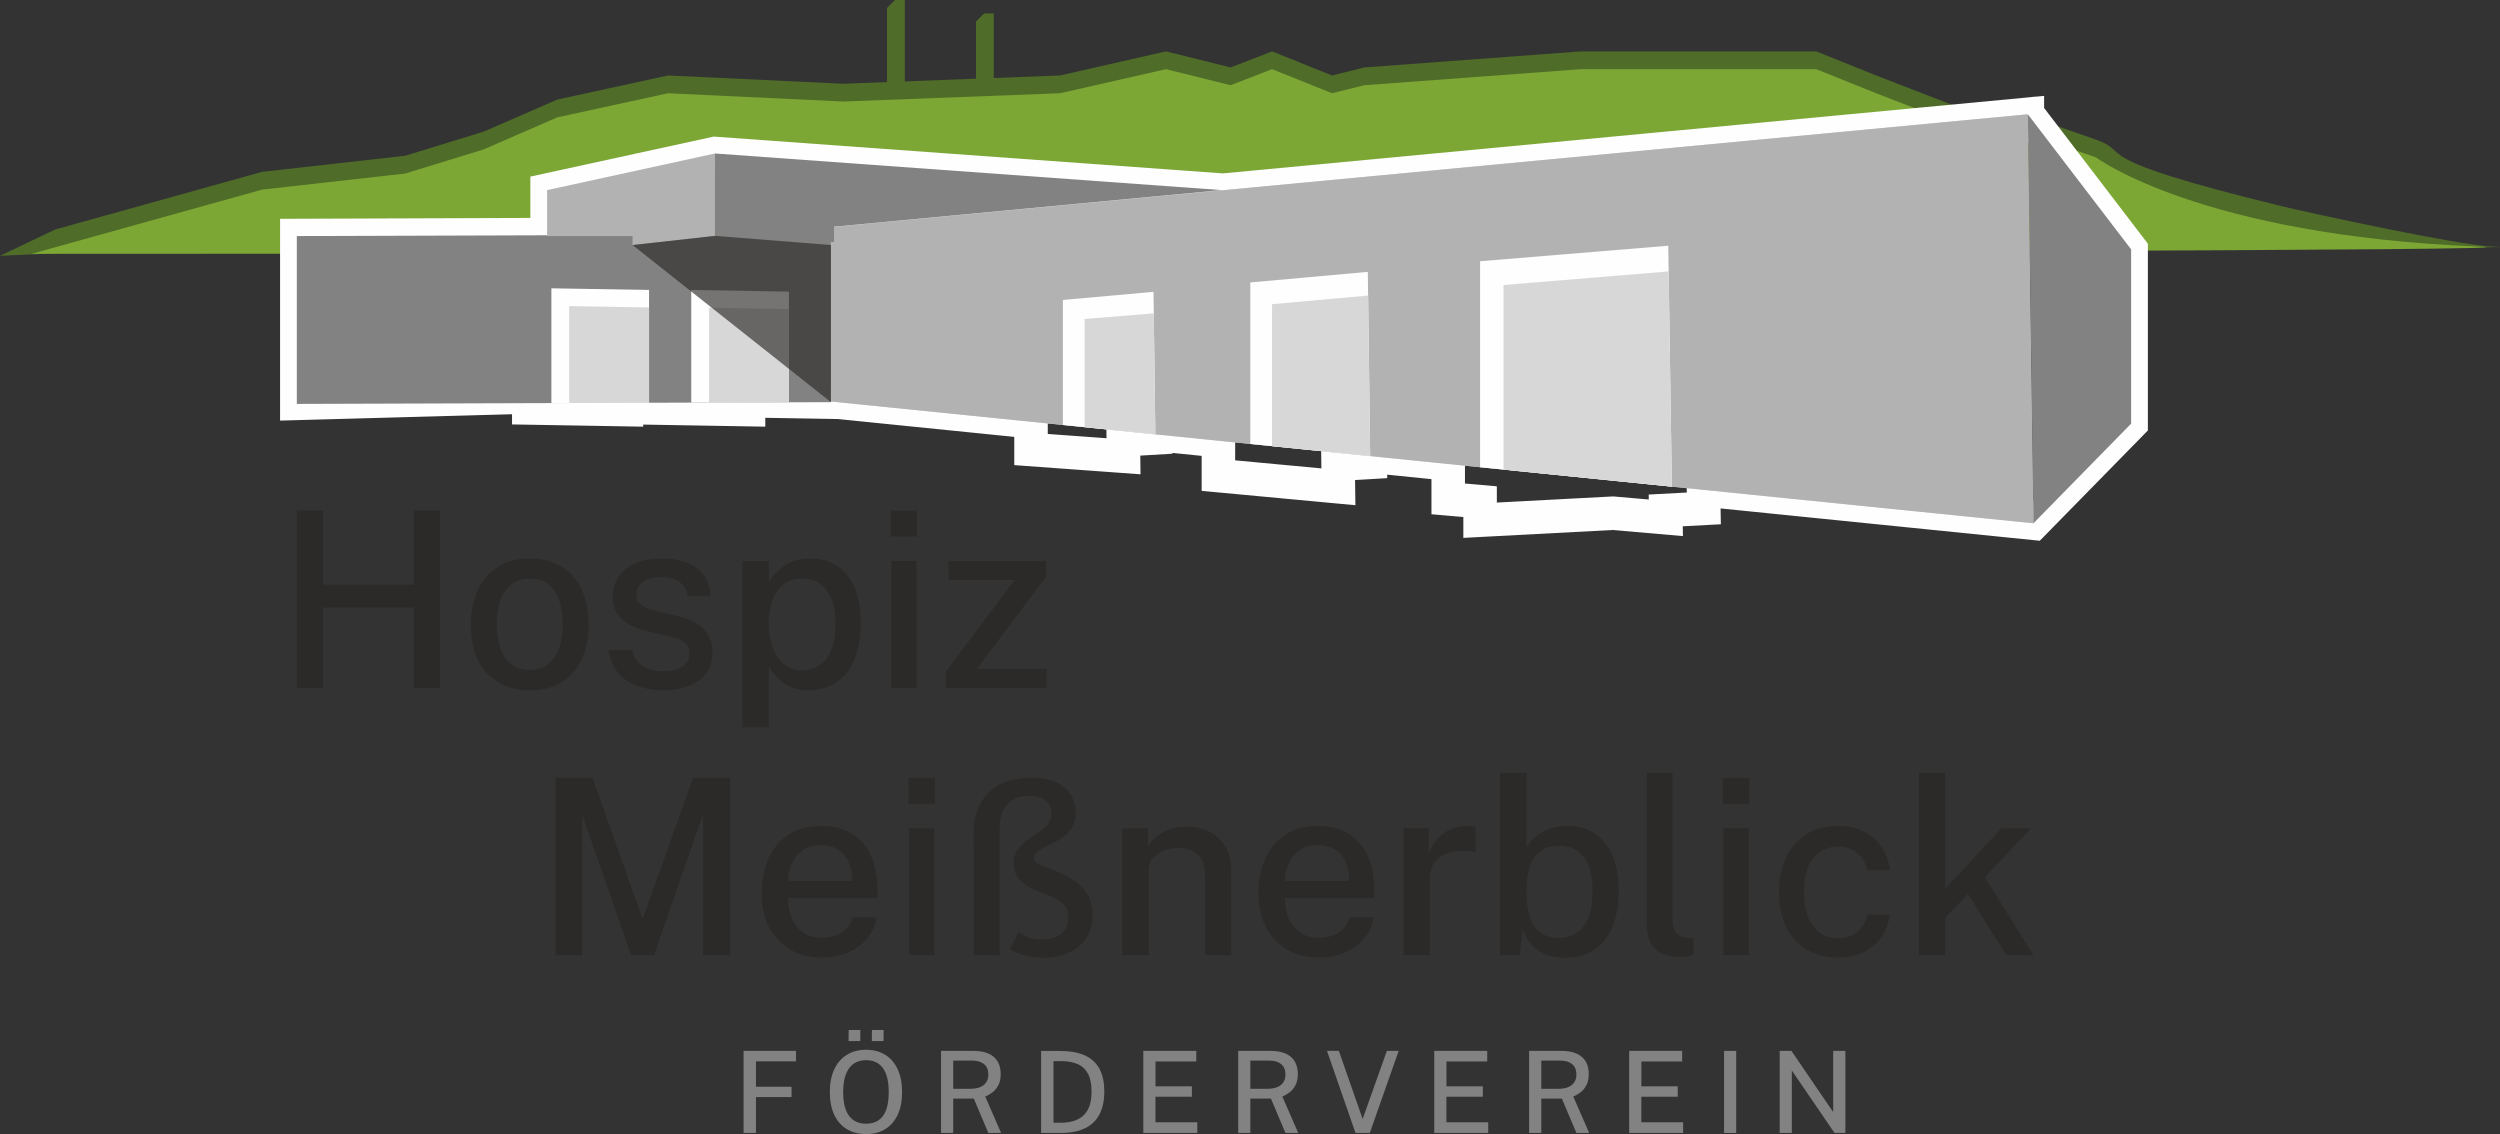 <?xml version="1.0" encoding="UTF-8"?>
<!DOCTYPE svg PUBLIC "-//W3C//DTD SVG 1.1//EN" "http://www.w3.org/Graphics/SVG/1.1/DTD/svg11.dtd">
<!-- Creator: CorelDRAW 2017 -->
<svg xmlns="http://www.w3.org/2000/svg" xml:space="preserve" width="83.706mm" height="37.972mm" version="1.1" style="shape-rendering:geometricPrecision; text-rendering:geometricPrecision; image-rendering:optimizeQuality; fill-rule:evenodd; clip-rule:evenodd"
viewBox="0 0 130206.6 59066.54"
 xmlns:xlink="http://www.w3.org/1999/xlink">
 <rect x="0" y="0" width="130206.6" height="59066.54" fill="#333333" stroke="none"/>
 <defs>
  <style type="text/css">
   <![CDATA[
    .str0 {stroke:#FEFEFE;stroke-width:1744.83;stroke-linecap:round;stroke-miterlimit:10}
    .fil2 {fill:none}
    .fil4 {fill:#FEFEFE}
    .fil5 {fill:#D8D7D8}
    .fil8 {fill:#B3B2B3}
    .fil3 {fill:#828282}
    .fil1 {fill:#7CA735}
    .fil0 {fill:#4F6C28}
    .fil6 {fill:#2B2A29;fill-rule:nonzero}
    .fil7 {fill:#828282;fill-rule:nonzero}
    .fil9 {fill:#2B2A29;fill-opacity:0.651}
   ]]>
  </style>
 </defs>
 <g id="Ebene_x0020_1">
  <g id="_2736073800800">
   <polygon class="fil0" points="47126.02,0 46616.9,0 46200.02,416.73 46200.02,5249.59 47126.02,5249.59 "/>
   <polygon class="fil0" points="51758.38,702.79 51249.25,702.79 50832.37,1119.51 50832.37,5952.84 51758.38,5952.84 "/>
   <path class="fil0" d="M-0 13323.69l2870.57 -1369.8 10784.92 -3004.81 7445.67 -836.41 4082.63 -1254.53 3843.24 -1672.66 5764 -1254.69 9126.58 431.04 11288.13 -431.04 5523.98 -1254.53 3362.27 836.41 2161.87 -836.41 3122.09 1254.53 1681.52 -418.13 11287.98 -836.41 12248.67 0 3122.25 1254.53 4323.43 1672.81 4730.04 836.25c0,0 1602.03,551.28 2401.89,836.41 2014.09,717.1 -913.25,884.32 9679.56,3465.55 1499.37,365.55 9200,2030.89 10959.61,2101.05 5277.9,210.31 -43303.17,-621.12 -83950.27,-579.43 -24368.23,25.04 -45860.6,1060.25 -45860.6,1060.25z"/>
   <path class="fil1" d="M1646.99 13220.56l12008.5 -3345.47 7445.67 -836.41 4082.63 -1254.53 3843.24 -1672.81 5764 -1254.38 9126.58 431.04 11288.13 -431.04 5523.98 -1254.53 3362.27 836.41 2161.87 -836.41 3122.09 1254.53 1681.52 -418.13 11287.98 -836.41 12248.67 0 3122.25 1254.53 4323.43 1672.81 4730.04 836.25 2401.89 836.41c0,0 5430.34,4063.65 19918.81,4640.44 5277.9,210.31 -42582.8,305.51 -83229.91,347.19 -14598.91,14.93 -27574.79,23.02 -35632.25,27.22 -5391.76,2.64 -8581.36,3.27 -8581.36,3.27z"/>
   <polygon class="fil2 str0" points="105615.78,5952.84 110994.78,12988.63 110994.78,22064.96 105907.91,27253.73 88723.4,25513.72 88740.2,26478.92 86755.35,26584.07 86762.04,26968.6 84006.12,26729.2 77087.3,27094.75 77087.3,26127.99 75426.77,25983.64 75426.77,24166.79 71362.97,23755.35 71367.01,24081.08 69691.55,24180.17 69707.11,25354.43 63457.94,24770.95 63457.94,22954.72 60173.92,22622.15 60176.57,22808.97 58504.53,22907.44 58516.04,23763.91 53698.27,23413.29 53698.27,21965.88 43277.5,20911.08 43277.5,20945.92 38985.81,20872.5 38985.81,21334.49 33898.77,21247.54 33898.77,20786.17 32626.82,20764.54 32626.82,21334.49 27540.41,21247.54 27540.41,20677.59 15459.12,21008.76 15459.12,12266.09 28494.1,12219.58 28494.1,9900.76 37236.77,7993.38 63624.54,9900.76 43436.79,11808.14 43436.79,11819.03 105590.11,5952.84 105590.11,5955.79 "/>
   <polygon class="fil3" points="43277.5,12202.78 15459.12,12294.56 15459.12,21037.23 43277.5,20945.92 "/>
   <polygon class="fil4" points="41089.5,15188.61 36002.47,15102.43 36002.47,20969.87 41089.5,20953.23 "/>
   <polygon class="fil5" points="41089.5,16099.53 36929.4,16028.28 36929.4,20966.76 41089.5,20953.23 "/>
   <polygon class="fil4" points="33804.35,15102.43 28717.48,15015.48 28717.48,20993.83 33804.35,20977.03 "/>
   <polygon class="fil5" points="33804.35,16012.73 29644.1,15942.11 29644.1,20990.72 33804.35,20977.03 "/>
   <polygon class="fil6" points="28931.98,49749.88 28931.98,40508.2 30862.23,40508.2 33463.85,47857.9 36102.95,40508.2 38020.45,40508.2 38020.45,49749.88 36620.94,49749.88 36620.94,42387.27 34064.75,49749.88 32869.64,49749.88 30325.42,42444.52 30325.42,49749.88 "/>
   <path class="fil6" d="M41043.61 46765.3c0,396.04 64.87,750.7 195.06,1064.45 129.89,312.66 326.82,559.68 591.25,741.21 263.82,180.6 592.34,271.13 984.18,271.13 391.84,0 731.87,-89.13 1019.18,-268.48 287.93,-178.73 475.99,-445.35 565.9,-798.61l1265.26 0c-76.84,451.72 -256.97,835.01 -540.23,1150.62 -283.42,314.99 -625.17,552.37 -1026.02,712.43 -399.93,159.75 -819.92,239.86 -1258.58,239.86 -626.57,0 -1178.31,-135.49 -1655.7,-405.84 -476.77,-270.66 -848.54,-657.68 -1115,-1160.27 -266.31,-502.43 -399.3,-1101.47 -399.3,-1796.16 0,-685.83 121.49,-1291.55 364.3,-1818.25 242.82,-526.23 594.21,-938.45 1054.18,-1236.49 460.59,-298.04 1014.51,-447.21 1661.92,-447.21 639.48,0 1176.91,136.42 1614.01,408.79 436.48,272.53 767.65,655.03 993.67,1147.36 225.71,492.32 338.48,1072.38 338.48,1741.57l0 453.9 -4652.57 0zm0 -888.2l3348.73 0c0,-345.48 -59.27,-659.85 -178.57,-942.96 -119.46,-283.42 -301.46,-507.26 -546.46,-671.21 -244.84,-163.95 -553.14,-246.24 -923.2,-246.24 -380.01,0 -694.85,91.78 -946.38,275.17 -251.68,182.77 -439.75,417.5 -565.28,702.79 -126.15,285.44 -188.84,579.59 -188.84,882.45z"/>
   <path class="fil6" d="M48668.64 43141.24l0 6608.65 -1316.6 0 0 -6608.65 1316.6 0zm25.67 -2626.35l0 1348.33 -1374.62 0 0 -1348.33 1374.62 0z"/>
   <path class="fil6" d="M53685.36 40508.2c545.68,0 989.47,80.89 1332.77,242.82 342.68,161.77 597.79,378.93 763.45,652.08 165.97,272.53 249.66,574.77 249.66,907.18 0,319.82 -65.33,584.72 -194.91,795.96 -130.2,211.08 -312.19,391.84 -547.08,542.88 -233.95,151.82 -508.5,299.59 -824.12,444.41 -221.35,115.42 -378.46,209.22 -469.46,281.24 -91.78,72.33 -137.66,172.66 -137.66,300.22 0,128.18 44.02,220.73 130.98,277.97 87.58,58.02 240.17,122.73 457.17,194.91 268.64,102.51 545.06,216.53 831.12,342.06 285.28,126 550.19,280.46 795.18,463.24 245.46,183.55 444.41,412.68 597.63,687.23 153.69,275.17 230.06,616.45 230.06,1026.02 0,481.59 -111.53,886.18 -335.37,1214.09 -224,328.37 -529.5,576.63 -917.45,744.63 -387.64,168.46 -828.78,252.77 -1322.66,252.77 -323.55,0 -641.19,-40.29 -952.29,-121.95 -310.79,-80.89 -573.21,-186.82 -786.32,-319.04l453.9 -882.29c165.97,97.69 342.06,186.35 527.48,265.06 185.42,79.02 412.06,118.69 680.39,118.69 417.66,0 754.12,-98.46 1009.69,-293.99 255.73,-196.15 383.9,-477.55 383.9,-843.72 0,-268.48 -67.51,-482.99 -201.6,-642.28 -134.24,-159.75 -312.35,-291.97 -533.7,-396.5 -221.82,-104.53 -468.52,-203.62 -741.21,-297.57 -225.86,-88.82 -443.01,-192.11 -652.23,-309.39 -208.28,-117.44 -380.48,-271.91 -514.57,-463.39 -134.24,-191.49 -200.97,-436.95 -200.97,-735.3 0,-319.66 86.33,-584.57 258.99,-795.96 172.66,-210.31 418.13,-414.08 737.79,-609.61 158.04,-106.55 310.33,-212.95 457.32,-319.66 147.15,-106.55 269.26,-227.88 367.73,-364.3 97.69,-136.89 146.22,-304.73 146.22,-505.08 0,-272.53 -101.11,-493.1 -303.33,-661.72 -202.53,-167.84 -493.1,-252.15 -872.34,-252.15 -459.97,0 -828.78,140.31 -1105.36,421.55 -277.35,281.24 -415.48,683.81 -415.48,1207.86l0 6672.73 -1349.11 0 -12.76 -6423.23c4.82,-396.5 68.29,-764.7 192.26,-1105.36 123.35,-341.28 306.13,-640.72 549.72,-898.47 242.82,-257.75 550.5,-457.95 923.52,-600.28 372.7,-143.11 810.58,-214.35 1313.02,-214.35z"/>
   <path class="fil6" d="M58453.36 49749.88l0 -6608.65 1335.42 0 0 952.29c106.55,-178.73 250.91,-347.35 431.81,-505.08 181.37,-157.11 404.44,-285.28 671.05,-383.13 266.31,-97.69 573.99,-147 923.2,-147 413.61,0 795.96,81.67 1147.36,246.24 351.39,163.8 634.03,419.53 847.14,766.87 213.26,347.35 319.19,795.96 319.19,1344.75l0 4333.69 -1367.31 0 0 -4186.54c0,-472.88 -126.78,-824.27 -380.48,-1054.33 -253.39,-229.91 -580.52,-345.17 -981.38,-345.17 -268.33,0 -524.06,45.11 -766.87,134.09 -242.82,89.75 -438.35,224.77 -587.99,406.15 -149.17,180.75 -223.37,408.01 -223.37,680.39l0 4365.42 -1367.77 0z"/>
   <path class="fil6" d="M66921.48 46765.3c0,396.04 65.33,750.7 194.91,1064.45 130.2,312.66 327.13,559.68 591.57,741.21 264.44,180.6 592.19,271.13 984.02,271.13 391.84,0 731.72,-89.13 1019.96,-268.48 287.15,-178.73 475.37,-445.35 565.12,-798.61l1265.26 0c-76.22,451.72 -256.35,835.01 -539.46,1150.62 -283.42,314.99 -625.32,552.37 -1026.02,712.43 -400.55,159.75 -820.23,239.86 -1259.2,239.86 -626.72,0 -1178.31,-135.49 -1655.08,-405.84 -477.7,-270.66 -849.32,-657.68 -1115.62,-1160.27 -266.62,-502.43 -399.46,-1101.47 -399.46,-1796.16 0,-685.83 121.49,-1291.55 364.3,-1818.25 242.82,-526.23 594.21,-938.45 1054.96,-1236.49 459.97,-298.04 1013.74,-447.21 1661.3,-447.21 639.32,0 1177.53,136.42 1613.86,408.79 436.95,272.53 768.43,655.03 993.51,1147.36 226.02,492.32 339.26,1072.38 339.26,1741.57l0 453.9 -4653.2 0zm0 -888.2l3349.51 0c0,-345.48 -60.04,-659.85 -179.35,-942.96 -119.62,-283.42 -301.62,-507.26 -546.46,-671.21 -244.68,-163.95 -552.37,-246.24 -923.36,-246.24 -379.08,0 -694.7,91.78 -946.38,275.17 -250.75,182.77 -439.75,417.5 -565.12,702.79 -125.38,285.44 -188.84,579.59 -188.84,882.45z"/>
   <path class="fil6" d="M73101.73 49749.88l0 -6608.65 1310.53 0 0 1355.02c110.6,-323.7 265.06,-595.61 463.39,-814.63 198.17,-219.95 429.01,-385.93 693.45,-498.55 264.28,-113.24 542.88,-169.4 837.03,-169.4 89.6,0 174.69,4.82 255.57,15.56 80.89,10.89 144.97,29.09 192.11,54.6l0 1316.6c-55.22,-25.67 -126.78,-42.47 -214.51,-51.18 -86.95,-8.87 -162.55,-14.78 -226.48,-18.98 -290.11,-21.47 -553.77,-6.69 -792.54,44.49 -238.77,51.33 -444.57,136.42 -617.23,255.73 -172.04,119.46 -304.11,274.55 -395.88,466.81 -91.78,191.49 -137.51,417.35 -137.51,677.12l0 3975.45 -1367.93 0z"/>
   <path class="fil6" d="M81506.54 49877.9c-370.99,0 -685.99,-49.15 -945.6,-147 -260.55,-98.46 -474.28,-223.84 -642.9,-377.06 -167.84,-153.69 -300.06,-315.62 -395.88,-486.26 -95.82,-169.86 -169.24,-327.75 -220.42,-472.72l-147.15 1355.02 -1029.29 0 0 -9497.26 1380.68 0 0 3892.23c59.89,-115.26 148.4,-238.77 265.06,-370.99 117.44,-132.06 264.44,-255.57 441.15,-370.21 176.55,-115.42 382.35,-209.06 617.08,-281.24 234.11,-72.95 498.39,-108.73 792.54,-108.73 822.25,0 1475.1,289.48 1958.72,868.92 483.61,579.28 725.03,1423.15 725.03,2531.31 0,698.74 -103.75,1306.49 -312.97,1824.32 -208.44,518.15 -520.63,920.87 -936.11,1208.18 -415.48,287.15 -932.23,431.5 -1549.92,431.5zm-268.48 -1029.14c502.43,0 913.09,-196.46 1230.26,-588.14 317.64,-391.99 476.15,-1022.45 476.15,-1891.98 0,-749.3 -147.62,-1322.66 -443.79,-1719.32 -296.64,-395.88 -723.63,-594.21 -1281.6,-594.21 -400.55,0 -726.27,88.35 -977.96,265.22 -251.53,177.33 -435.7,437.72 -552.99,782.9 -117.44,345.48 -178.11,766.87 -182.15,1265.42 0,882.29 136.26,1516.33 409.41,1901.32 272.53,385.93 713.52,578.81 1322.66,578.81z"/>
   <path class="fil6" d="M87552.56 49839.48c-391.99,0 -706.21,-51.18 -942.96,-153.69 -236.13,-101.89 -416.26,-239.4 -539.61,-412.06 -123.51,-172.82 -205.64,-368.35 -246.24,-588.3 -40.29,-219.02 -60.51,-445.81 -60.51,-680.39l0 -7752.42 1348.17 0 0 7612.12c0,306.28 60.67,540.86 182.15,702.79 121.33,161.93 308.15,253.55 559.21,274.55l345.33 12.76 0 869.38c-106.55,34.38 -215.91,62.07 -329.3,82.91 -112.62,21.62 -218.55,32.35 -316.24,32.35z"/>
   <path class="fil6" d="M91080.8 43141.24l0 6608.65 -1316.75 0 0 -6608.65 1316.75 0zm25.67 -2626.35l0 1348.33 -1374.77 0 0 -1348.33 1374.77 0z"/>
   <path class="fil6" d="M95740.22 43013.68c493.57,0 934.09,96.6 1319.24,290.88 385.77,193.51 697.96,463.24 935.96,807.94 238.77,345.33 383.9,747.9 435.24,1208.02l-1182.35 0c-38.42,-217.31 -120.86,-419.53 -246.24,-607.12 -125.38,-187.29 -294.15,-337.86 -505.08,-450.48 -210.62,-112.62 -460.9,-169.4 -750.85,-169.4 -528.1,0 -958.51,193.82 -1290.93,581.46 -332.57,387.95 -498.55,982.16 -498.55,1783.41 0,733.12 154.62,1316.6 463.55,1751.05 308.77,434.92 759.41,652.08 1351.44,652.08 285.59,0 533.7,-60.04 744.79,-178.73 211.08,-119.31 377.84,-273.31 501.81,-460.59 123.35,-187.6 202.37,-381.1 235.97,-581.46l1163.53 0c-47.13,443.17 -190.71,832.98 -431.66,1169.6 -240.64,336.46 -553.61,599.03 -939.54,786.32 -384.99,187.6 -820.69,281.24 -1306.33,281.24 -601.21,0 -1133.98,-131.29 -1597.99,-393.08 -464.64,-262.57 -828.32,-647.56 -1089.96,-1156.69 -262.42,-509.28 -393.24,-1128.38 -393.24,-1856.83 0,-685.99 121.49,-1289.06 364.3,-1809.08 242.82,-519.23 595.61,-924.6 1058.22,-1214.09 461.99,-290.11 1014.98,-434.46 1658.66,-434.46z"/>
   <polygon class="fil6" points="105907.91,49749.88 104489.42,49749.88 102501.93,46560.9 101312.57,47793.97 101312.57,49749.88 99945.42,49749.88 99945.42,40252.63 101312.57,40252.63 101312.57,46292.57 104233.85,43141.24 105767.6,43141.24 103377.38,45691.52 "/>
   <polygon class="fil6" points="21556.31,31644.66 16827.04,31644.66 16827.04,35824.51 15459.12,35824.51 15459.12,26582.67 16827.04,26582.67 16827.04,30455.62 21556.31,30455.62 21556.31,26582.67 22924.39,26582.67 22924.39,35824.51 21556.31,35824.51 "/>
   <path class="fil6" d="M27595.79 35951.91c-617.85,0 -1157.47,-132.84 -1620.23,-399.3 -461.84,-266.46 -820.07,-652.85 -1073.78,-1160.11 -252.93,-507.26 -379.7,-1120.13 -379.7,-1840.65 0,-694.7 120.09,-1301.82 360.88,-1821.05 240.8,-520.01 590.94,-923.98 1051.53,-1211.44 459.97,-287.93 1015.76,-431.66 1667.99,-431.66 621.9,0 1160.89,135.64 1616.81,406.15 455.77,270.51 809.96,664.36 1061.02,1182.35 251.53,517.83 376.9,1143.31 376.9,1875.65 0,669.03 -118.06,1259.2 -354.82,1770.5 -236.13,511.3 -581.46,910.6 -1035.2,1198.53 -453.44,287.46 -1010.47,431.04 -1671.41,431.04zm6.69 -1054.33c375.04,0 689.41,-98.93 942.96,-297.26 252.93,-198.17 443.95,-476.77 571.97,-837.03 127.55,-360.26 191.64,-776.98 191.64,-1249.86 0,-438.35 -56.78,-838.27 -169.4,-1197.91 -113.24,-360.1 -295.39,-646.79 -546.3,-859.89 -251.53,-213.11 -582.23,-319.82 -990.87,-319.82 -383.75,0 -702.94,97.22 -958.51,290.88 -255.57,194.13 -448.46,468.68 -578.5,824.74 -130.2,355.44 -195.06,776.36 -195.06,1262 0,430.41 57.4,826.92 172.66,1189.04 114.64,362.28 300.22,651.61 555.79,868.76 255.57,218.08 590.17,326.35 1003.62,326.35z"/>
   <path class="fil6" d="M34505.27 35951.91c-460.9,0 -891.78,-72.18 -1294.35,-217.15 -402.73,-144.97 -739.34,-372.86 -1009.69,-683.96 -270.66,-310.95 -440.52,-709.47 -508.66,-1195.11l1220.78 0c55.22,251.53 161.15,459.19 316.39,623.3 155.86,163.8 343.15,285.28 562.48,364.15 219.95,78.87 455.3,118.06 706.05,118.06 417.66,0 755.67,-75.6 1013.11,-226.64 257.75,-151.04 386.7,-384.53 386.7,-700.14 0,-225.24 -68.91,-406.61 -207.82,-543.03 -138.29,-136.26 -356.84,-236.6 -654.88,-300.06l-1316.75 -313.59c-544.9,-127.55 -982,-331.17 -1309.91,-610.54 -328.37,-278.59 -494.19,-669.65 -498.39,-1172.09 0,-387.95 96.6,-733.27 290.88,-1035.36 193.35,-302.86 482.06,-540.39 865.81,-712.9 383.13,-172.66 860.83,-259.15 1431.24,-259.15 746.03,0 1344.28,166.75 1796.32,498.39 452.04,332.57 685.99,814.16 702.79,1444.93l-1182.35 0c-42.62,-302.86 -180.13,-540.39 -412.21,-713.05 -231.93,-172.51 -537.43,-258.22 -917.29,-258.22 -391.68,0 -713.52,77.47 -965.2,232.71 -250.75,155.71 -376.9,393.24 -376.9,712.9 0,217.15 91.78,388.57 275.02,514.57 182.77,125.53 458.1,228.66 824.27,309.7l1252.51 313.59c324.48,85.09 590.17,196.93 799.38,335.06 208.44,138.44 373.01,290.88 492.32,457.32 118.69,165.97 203,338.64 252.31,517.37 49.15,179.35 73.42,347.5 73.42,505.23 0,417.5 -105.93,774.34 -316.24,1070.36 -211.24,296.17 -511.15,524.06 -901.27,683.96 -389.81,159.75 -853.05,239.4 -1389.86,239.4z"/>
   <path class="fil6" d="M38665.37 37882.32l0 -8666.45 1367.77 0 12.76 1099.44c81.2,-145.13 185.73,-288.71 313.75,-431.66 127.55,-142.95 279.99,-274.55 456.55,-396.5 176.71,-121.49 379.24,-217.93 607.12,-290.88 228.04,-72.02 480.19,-108.58 757.54,-108.58 520.01,0 978.74,120.86 1377.26,361.5 398.53,240.95 709.47,609.14 933.47,1105.51 223.22,496.52 335.06,1125.73 335.06,1888.56 0,766.87 -111.84,1410.24 -335.06,1930.25 -224,519.55 -542.26,912.63 -955.87,1179.09 -413.3,266.46 -903.14,399.3 -1469.66,399.3 -273.15,0 -517.83,-38.42 -735.14,-114.49 -217.15,-77 -409.41,-178.26 -575.23,-303.64 -165.97,-126.15 -307.68,-262.42 -424.97,-409.41 -117.44,-147 -214.66,-292.75 -290.73,-437.72l0 3195.67 -1374.62 0zm3112.76 -2971.67c507.26,0 923.36,-197.71 1249.86,-591.57 325.73,-394.01 488.9,-1010.94 488.9,-1850.14 0,-720.36 -150.26,-1290.31 -450.48,-1709.83 -300.99,-419.53 -729.85,-629.21 -1288.29,-629.21 -575.23,0 -1009.69,218.55 -1303.69,654.88 -294.31,436.95 -441.3,998.18 -441.3,1684.17 0,447.21 65.64,855.23 195.06,1224.2 130.2,368.19 324.95,663.12 584.57,884.78 260.39,221.2 582.23,332.73 965.36,332.73z"/>
   <path class="fil6" d="M47735.17 29215.87l0 6608.65 -1316.6 0 0 -6608.65 1316.6 0zm25.04 -2626.97l0 1348.8 -1374 0 0 -1348.8 1374 0z"/>
   <polygon class="fil6" points="49243.25,35824.51 49243.25,35006.31 52841.64,30205.96 49403.16,30205.96 49403.16,29215.87 54483.97,29215.87 54483.97,30034.07 50879.66,34833.64 54509.63,34833.64 54509.63,35824.51 "/>
   <polygon class="fil7" points="38727.43,54733.63 41458.47,54733.63 41455.67,55277.91 39371.58,55277.91 39371.58,56598.55 41224.98,56598.55 41224.98,57136.76 39371.58,57136.76 39371.58,59007.74 38727.43,59007.74 "/>
   <path class="fil7" d="M45108.66 59066.39c-388.41,0 -723.63,-85.55 -1006.42,-258.22 -282.48,-172.66 -500.26,-421.7 -653.48,-748.05 -152.29,-325.73 -228.66,-719.59 -228.66,-1180.33 0,-465.41 76.84,-861.92 232.08,-1189.82 154.46,-327.75 373.01,-579.28 655.65,-753.34 283.11,-174.69 616.45,-261.64 1000.82,-261.64 382.5,0 713.52,86.95 994.29,261.64 281.24,174.06 497.61,425.59 650.21,753.34 152.91,327.9 229.28,724.41 229.28,1189.82 0,460.75 -75.6,853.83 -227.42,1179.09 -151.82,324.95 -368.19,574.61 -648.81,747.9 -281.24,173.44 -613.81,259.62 -997.56,259.62zm0 -540.08c248.26,0 460.59,-57.4 636.68,-172.04 176.71,-114.02 310.95,-292.13 403.5,-534.94 93.02,-242.04 138.75,-552.37 138.75,-930.83 0,-388.41 -46.51,-705.43 -140.15,-951.67 -93.8,-246.08 -228.66,-428.24 -404.75,-545.68 -176.71,-116.66 -387.79,-175.31 -634.03,-175.31 -246.24,0 -458.57,58.64 -637.45,177.33 -177.95,118.06 -315.62,300.22 -411.9,546.46 -96.6,246.08 -145.13,562.48 -145.13,948.87 0,380.48 48.53,691.43 145.13,932.23 96.29,241.42 233.95,419.53 411.9,533.55 178.89,114.64 391.21,172.04 637.45,172.04zm298.19 -4303.98l6.07 -576.01 609.14 0 -6.07 576.01 -609.14 0zm-1211.44 0l6.07 -576.01 608.37 0 -6.07 576.01 -608.37 0z"/>
   <path class="fil7" d="M52140.26 59007.74l-664.99 0 -756.92 -1788.08 -1073 0 0 1788.08 -632.63 0 0 -4274.12 1696.92 0c317.02,0 579.9,49.15 789.12,146.22 208.44,98 364.15,236.13 466.66,415.64 102.66,179.35 154,391.21 154,635.43 0,230.53 -39.2,422.79 -116.82,576.63 -78.24,153.69 -178.89,278.44 -301.62,374.88 -123.35,96.6 -252.93,172.82 -388.41,228.04l827.69 1897.27zm-1601.88 -2299.38c297.26,0 527.32,-64.55 691.12,-193.35 163.33,-129.73 245.77,-314.37 245.77,-554.54 0,-236.6 -74.98,-415.48 -223.37,-538.21 -149.17,-122.11 -350.77,-182.77 -604.32,-182.77l-1002.22 0 0 1468.88 893.03 0z"/>
   <path class="fil7" d="M54223.57 54733.63c15.56,0 62.69,0.62 140.31,1.87 77.62,0.78 172.2,0.78 282.02,0 110.6,-1.24 223.22,-1.24 338.64,0 115.26,0.78 218.55,2.18 308.77,4.2 522.19,8.09 947,94.42 1274.13,260.24 327.13,165.35 566.68,403.5 719.59,713.67 152.6,310.33 228.66,688.01 228.66,1133.82 0,462.61 -81.35,855.23 -244.68,1177.53 -163.8,321.84 -413.61,566.68 -749.45,733.27 -335.68,165.97 -761.27,249.51 -1275.37,249.51l-1022.6 0 0 -4274.12zm644.14 532.15l0 3209.83 384.53 0c323.08,0 604.32,-52.58 843.72,-157.73 239.55,-105.93 424.97,-277.19 557.19,-514.72 132.22,-237.37 197.55,-555.17 197.55,-953.07 0,-389.81 -62.69,-700.61 -188.84,-932.85 -126,-231.31 -306.91,-397.75 -542.26,-499.01 -235.35,-101.89 -518.61,-152.44 -849.78,-152.44l-402.1 0z"/>
   <polygon class="fil7" points="59546.73,59007.74 59546.73,54733.63 62307.32,54733.63 62303.9,55284.13 60182.17,55284.13 60182.17,56580.97 62076.64,56580.97 62076.64,57121.98 60179.37,57121.98 60179.37,58449.31 62357.26,58452.11 62357.26,59007.74 "/>
   <path class="fil7" d="M67615.4 59007.74l-664.99 0 -756.61 -1788.08 -1073.16 0 0 1788.08 -632.01 0 0 -4274.12 1696.3 0c317.02,0 580.06,49.15 789.12,146.22 208.28,98 364.15,236.13 466.81,415.64 102.51,179.35 153.69,391.21 153.69,635.43 0,230.53 -39.2,422.79 -116.51,576.63 -77.62,153.69 -178.26,278.44 -301.62,374.88 -123.51,96.6 -252.93,172.82 -388.41,228.04l827.38 1897.27zm-1601.72 -2299.38c297.42,0 528.1,-64.55 691.28,-193.35 163.33,-129.73 245.46,-314.37 245.46,-554.54 0,-236.6 -74.82,-415.48 -223.22,-538.21 -149.02,-122.11 -350.15,-182.77 -604.32,-182.77l-1002.22 0 0 1468.88 893.03 0z"/>
   <polygon class="fil7" points="72846.78,54733.63 71341.97,59007.74 70597.49,59007.74 69113.68,54733.63 69731.38,54733.63 70969.73,58280.54 72231.57,54733.63 "/>
   <polygon class="fil7" points="74699.72,59007.74 74699.72,54733.63 77460.31,54733.63 77457.67,55284.13 75335,55284.13 75335,56580.97 77229.47,56580.97 77229.47,57121.98 75332.35,57121.98 75332.35,58449.31 77510.71,58452.11 77510.71,59007.74 "/>
   <path class="fil7" d="M82768.39 59007.74l-664.99 0 -756.76 -1788.08 -1072.38 0 0 1788.08 -632.63 0 0 -4274.12 1696.3 0c317.64,0 580.52,49.15 788.96,146.22 209.22,98 365.08,236.13 467.44,415.64 102.51,179.35 153.22,391.21 153.22,635.43 0,230.53 -38.42,422.79 -116.66,576.63 -77.62,153.69 -178.11,278.44 -301.46,374.88 -122.73,96.6 -252.46,172.82 -388.57,228.04l827.54 1897.27zm-1601.88 -2299.38c297.57,0 528.1,-64.55 692.05,-193.35 163.17,-129.73 244.84,-314.37 244.84,-554.54 0,-236.6 -74.2,-415.48 -223.37,-538.21 -148.24,-122.11 -349.99,-182.77 -604.32,-182.77l-1001.45 0 0 1468.88 892.25 0z"/>
   <polygon class="fil7" points="84852.01,59007.74 84852.01,54733.63 87612.6,54733.63 87609.96,55284.13 85487.91,55284.13 85487.91,56580.97 87381.76,56580.97 87381.76,57121.98 85484.64,57121.98 85484.64,58449.31 87663,58452.11 87663,59007.74 "/>
   <polygon class="fil7" points="89793.91,59007.74 90426.39,59007.74 90426.39,54733.94 89793.91,54733.94 "/>
   <polygon class="fil7" points="95477.64,54733.63 96112.92,54733.63 96112.92,59007.74 95545.93,59007.74 93322.78,55753.43 93322.78,59007.74 92690.92,59007.74 92690.92,54733.63 93302.4,54733.63 95477.64,57919.81 "/>
   <polygon class="fil5" points="43277.5,11833.81 105590.11,5952.84 105907.91,27253.73 43277.5,20911.08 "/>
   <polygon class="fil8" points="43277.5,11833.81 105615.78,5952.84 105907.91,27253.73 43277.5,20911.08 "/>
   <polygon class="fil4" points="55358.17,15622.45 60077.48,15199.5 60174.08,22622.15 55358.17,22134.5 "/>
   <polygon class="fil5" points="56490.59,16612.38 60092.1,16320.1 60174.08,22622.15 56490.59,22249.14 "/>
   <polygon class="fil4" points="65118.47,14710.44 71238.99,14159.94 71362.81,23755.35 65118.47,23122.88 "/>
   <polygon class="fil5" points="66251.05,15842.86 71254.86,15393.01 71362.81,23755.35 66251.05,23237.67 "/>
   <polygon class="fil4" points="77087.3,13605.71 86888.19,12797.61 87075.32,25346.65 77087.3,24335.1 "/>
   <polygon class="fil5" points="78308.85,14844.68 86908.1,14135.68 87075.32,25346.65 78308.85,24458.76 "/>
   <polygon class="fil3" points="110994.78,12988.63 105615.78,5952.84 105907.91,27253.73 110994.78,22064.96 "/>
   <polygon class="fil8" points="28494.1,9900.76 37236.77,7993.38 37236.77,12285.07 32945.08,12761.84 32945.08,12294.56 28494.1,12294.56 "/>
   <polygon class="fil3" points="37236.77,12285.07 37236.77,7993.38 63624.54,9900.76 43436.79,11808.14 43436.79,12603.33 "/>
   <polygon class="fil9" points="32945.08,12761.84 37236.77,12285.07 43277.5,12761.84 43277.5,20946.07 "/>
  </g>
 </g>
</svg>

